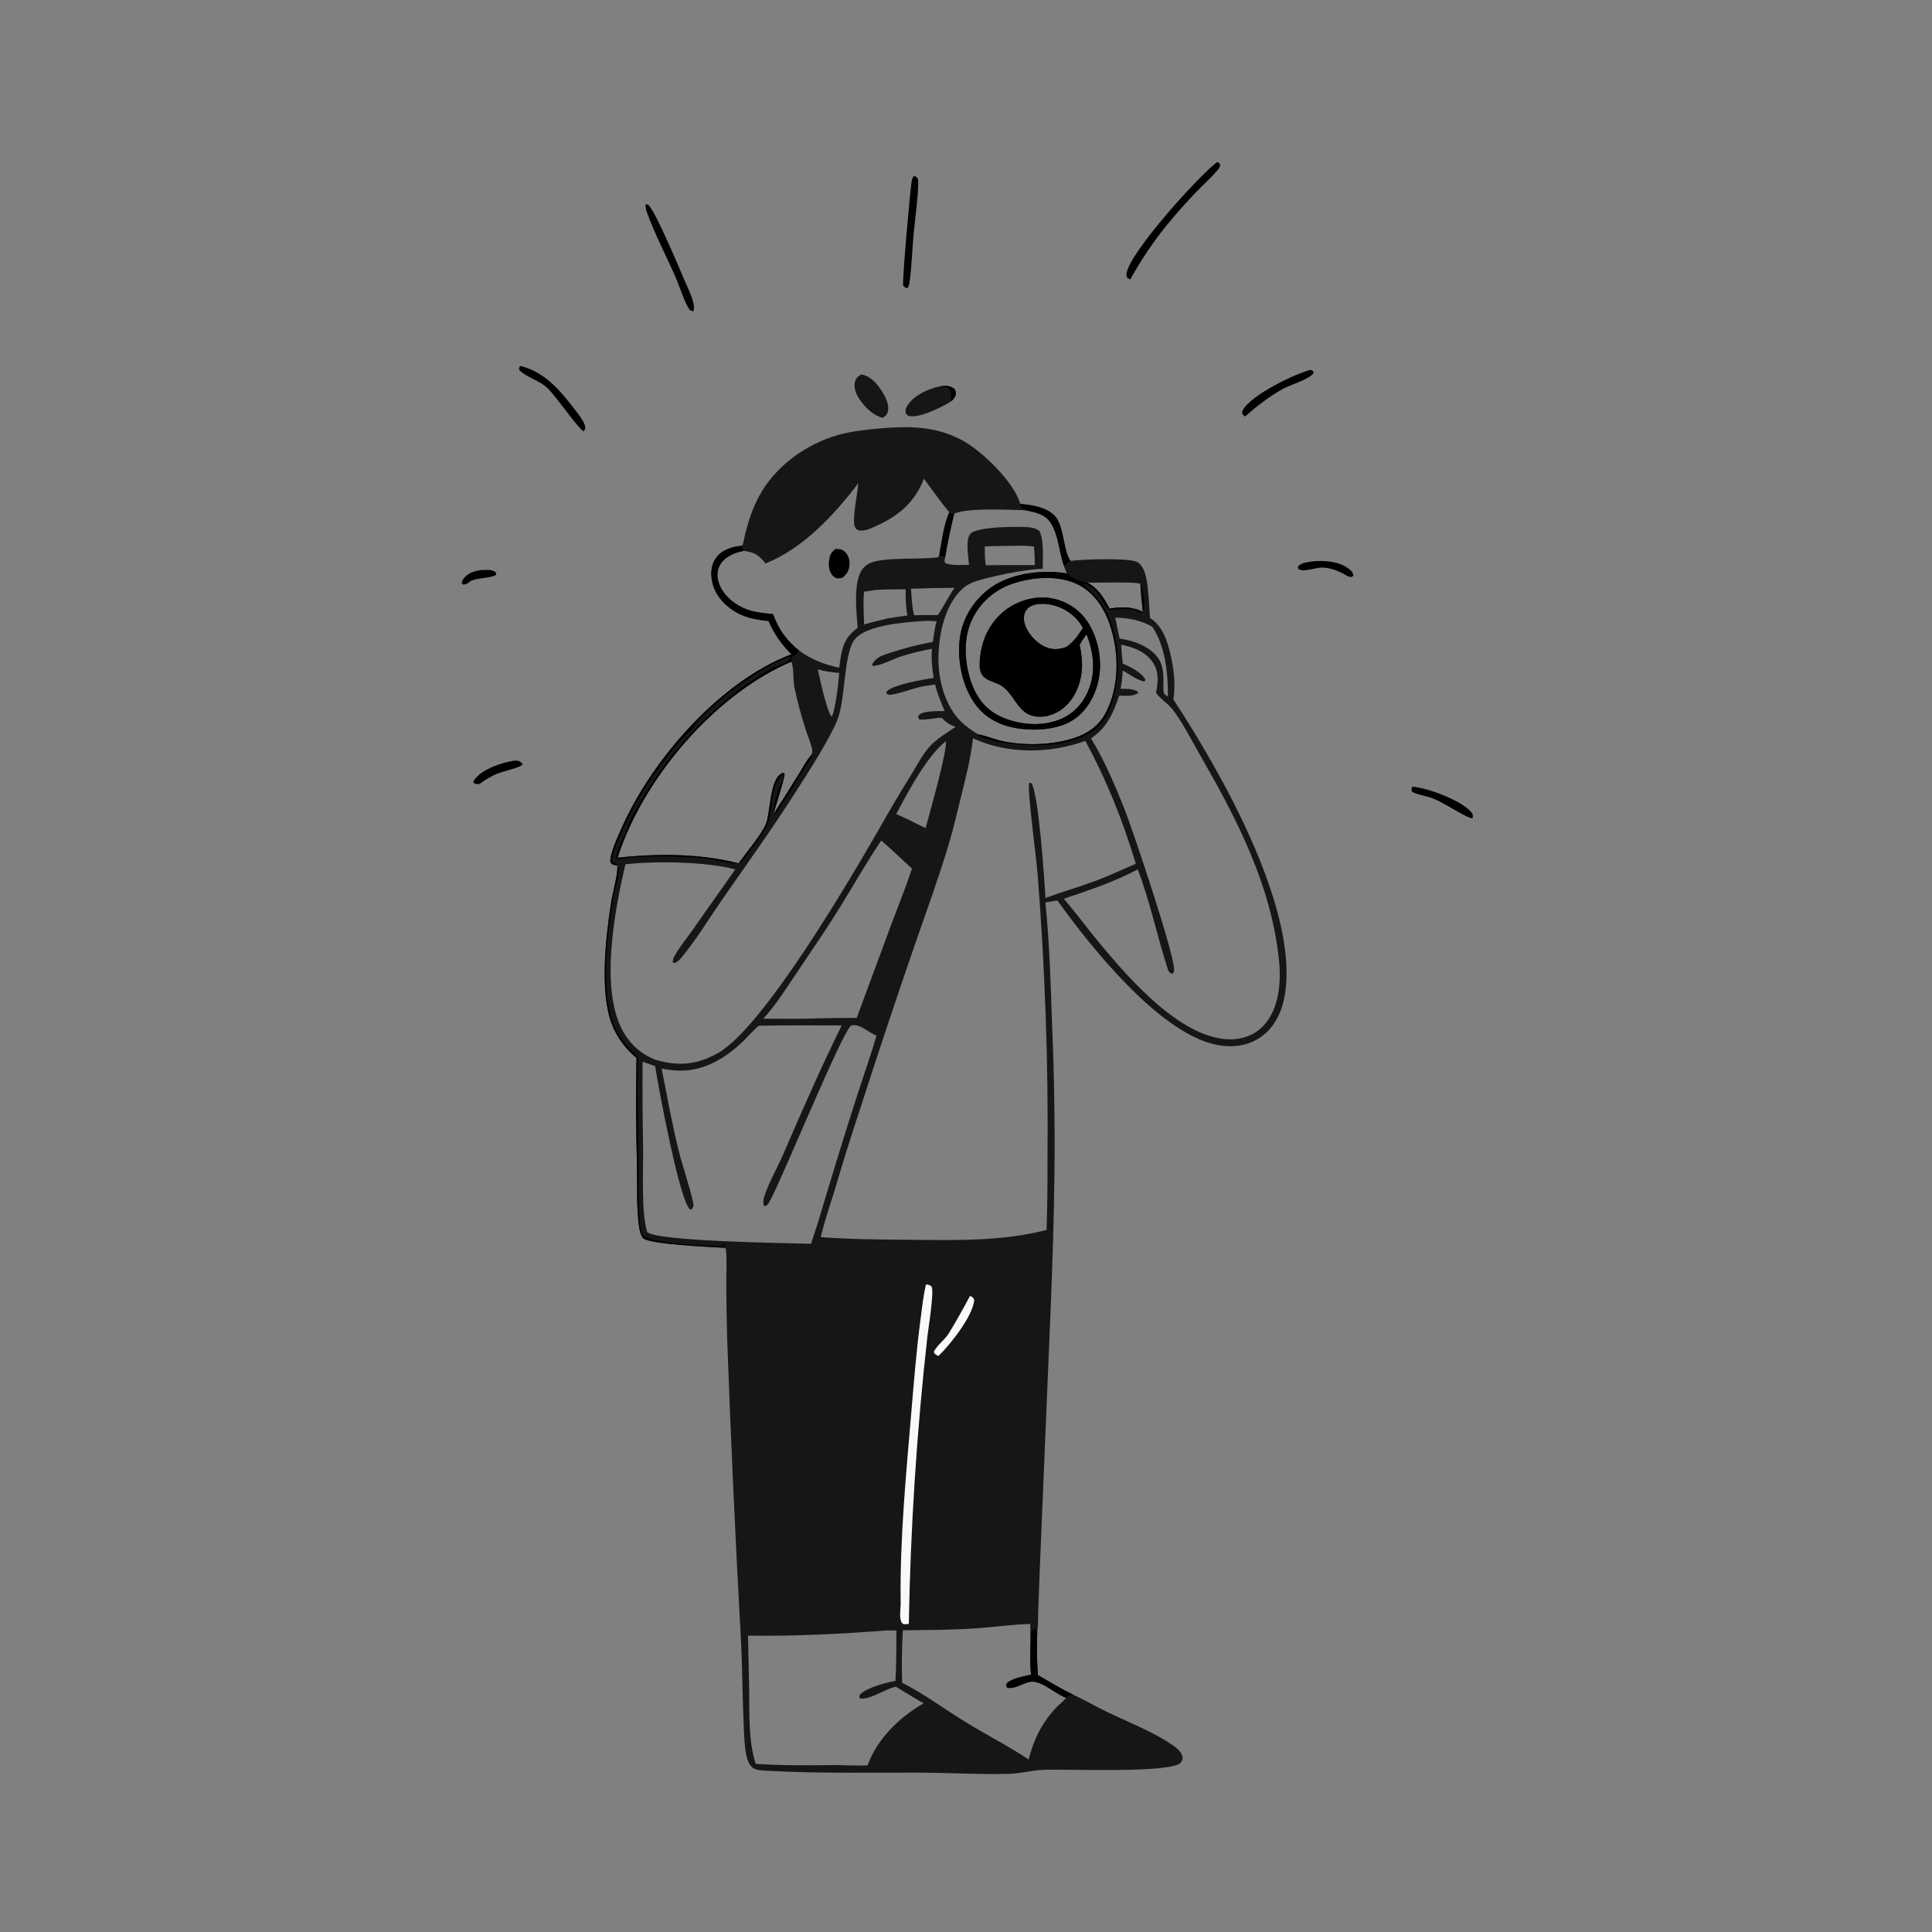 <?xml version="1.0" encoding="utf-8" ?>
<svg xmlns="http://www.w3.org/2000/svg" xmlns:xlink="http://www.w3.org/1999/xlink" width="1024" height="1024">
	<rect width="100%" height="100%" fill="#808080" stroke="none"/>
	<path fill="#171617" d="M513.618 299.426C513.281 295.403 511.665 286.422 514.121 283.14C517.168 279.067 537.757 279.133 543.225 279.32C545.797 279.408 548.813 279.75 550.867 281.422C553.522 286.87 552.584 295.41 552.659 301.477C545.041 301.41 522.098 305.963 515.24 308.813C512.909 309.782 511.072 311.115 509.285 312.885C500.194 321.892 497.216 337.992 497.399 350.289C497.564 361.351 501.234 374.583 509.362 382.454C512.17 385.173 515.174 387.249 518.521 389.248C522.707 389.934 527.053 391.88 531.297 392.801C542.874 395.314 557.556 394.944 568.827 391.328C576.576 388.842 582.694 384.636 586.42 377.163C593.427 363.111 593.163 345.311 588.112 330.694C585.098 321.972 579.433 313.604 570.877 309.568C560.403 304.626 546.443 305.866 535.815 309.683Q534.972 309.986 534.144 310.33Q533.317 310.674 532.507 311.058Q531.698 311.443 530.908 311.866Q530.119 312.29 529.351 312.752Q528.583 313.214 527.839 313.713Q527.094 314.212 526.375 314.747Q525.656 315.282 524.965 315.851Q524.273 316.421 523.61 317.024Q522.947 317.627 522.315 318.262Q521.682 318.896 521.082 319.561Q520.481 320.227 519.914 320.92Q519.347 321.614 518.814 322.335Q518.282 323.056 517.785 323.802Q517.289 324.548 516.83 325.317Q516.371 326.087 515.95 326.878Q515.529 327.669 515.148 328.48C510.299 338.886 511.179 351.721 515.021 362.305C517.89 370.206 522.745 376.35 530.56 379.888C539.947 384.138 551.488 385.219 561.226 381.528C568.344 378.83 573.565 373.481 576.581 366.563C581.012 356.401 579.77 346.259 575.902 336.177C574.497 337.963 573.346 339.746 572.244 341.732C572.864 344.853 573.376 348.13 573.479 351.311C573.739 359.311 571.1 367.914 565.379 373.68C561.618 377.47 556.442 379.921 551.051 379.884C539.941 379.807 538.789 369.653 531.618 364.012C528.559 361.605 523.69 361.256 521.132 358.439C519.262 356.379 519.132 353.475 519.268 350.834C519.795 340.66 523.574 331.388 531.364 324.618C537.651 319.155 546.692 315.993 555.016 316.788C562.796 317.531 570.356 321.539 575.124 327.753C581.381 335.909 584.147 347.904 582.662 358.011C581.383 366.716 577.244 375.414 570.032 380.712C561.836 386.734 549.261 387.543 539.481 386.059C530.375 384.676 522.393 380.767 516.875 373.198C509.682 363.33 506.989 348.702 508.961 336.757C510.635 326.614 516.922 317.217 525.311 311.339C536.203 303.709 552.568 301.769 565.42 303.926L564.024 300.317C565.135 299.216 566.426 298.39 567.54 297.295C572.589 296.475 599.433 295.447 603.141 298.108C606.598 300.589 607.584 305.776 608.094 309.733C608.85 315.612 609.129 321.613 609.523 327.528C616.123 331.659 618.687 339.64 620.391 346.887C622.176 354.483 623.152 362.999 621.914 370.752C646.562 408.181 689.794 483.534 680.644 529.144C678.995 537.363 674.896 545.274 667.749 549.997C660.514 554.778 652.109 555.435 643.832 553.564C613.78 546.769 577.711 501.384 560.439 477.249L554.093 478.305C556.282 499.835 556.88 521.482 557.637 543.102Q559.276 582.224 558.893 621.378C558.347 669.927 555.714 718.359 553.803 766.858L551.15 830.616L550.272 853.992C550.133 857.487 550.31 861.476 549.761 864.917C549.515 872.578 549.526 880.162 550.078 887.814C556.184 891.254 562.3 895.156 568.64 898.112C574.883 901.028 580.817 904.531 587.025 907.496C598.25 912.856 610.773 917.726 621.102 924.652C623.112 926 625.337 927.765 626.383 930.016C626.8 930.911 626.957 932.035 626.571 932.958C626.073 934.145 625.303 934.917 624.103 935.359C612.737 939.541 569.131 937.734 554.213 937.982C547.563 938.092 541.213 940.024 534.604 940.185C518.568 940.577 502.45 939.564 486.402 939.519C460.135 939.444 432.478 940.048 406.328 938.508C404.268 938.386 401.016 938.342 399.298 937.17C396.352 935.161 395.55 930.924 395.095 927.622C394.377 922.4 394.325 916.986 394.083 911.718C393.427 897.429 393.481 883.127 392.701 868.844Q388.289 789.287 385.416 709.658Q384.992 694.814 384.94 679.965C384.927 674.025 385.416 667.599 384.689 661.725L382.621 661.262C376.63 660.916 343.51 659.429 340.82 656.189C339.169 654.2 338.757 650.556 338.467 648.026C337.363 638.401 337.806 628.157 337.624 618.451Q336.861 589.573 337.363 560.689C336.96 560.373 336.564 560.046 336.182 559.703C330.85 554.925 326.649 549.157 324.15 542.431C317.743 525.182 321.118 496.041 324.011 477.789C324.825 472.652 327.491 463.469 327.267 458.823C327.063 458.781 326.858 458.743 326.655 458.698C325.007 458.333 324.391 458.301 323.493 456.886C323.216 452.233 327.734 442.798 329.714 438.374C345.989 402.015 381.694 361.182 419.508 346.761C414.143 341.549 410.335 335.974 407.363 329.131C400.549 328.474 394.454 327.376 388.63 323.587C382.995 319.922 378.595 314.474 377.366 307.741C376.597 303.534 376.959 299.057 379.619 295.554C383 291.101 388.197 289.807 393.452 289.217L394.203 291.966C389.463 292.879 384.644 294.728 381.887 298.959C380.195 301.555 379.883 304.634 380.595 307.611C381.992 313.449 386.606 318.185 391.698 321.082C397.653 324.47 403.078 324.758 409.699 325.519C412.897 333.953 416.614 339.14 423.572 344.89C430.786 349.857 436.262 351.984 444.788 353.896C446.157 344.549 446.444 338.824 454.563 332.741C453.985 324.466 451.988 308.015 457.341 301.373C458.825 299.533 460.871 298.389 463.122 297.747C471.489 295.36 487.606 296.631 497.202 295.387L497.693 294.65C498.806 295.026 499.788 295.229 500.955 295.362C500.658 296.817 500.308 297.236 501.082 298.548C505.073 299.941 509.444 299.363 513.618 299.426ZM327.441 454.613C348.601 452.308 370.759 452.34 391.513 457.574C395.615 451.709 403.486 442.71 406.01 436.596C408.411 430.78 407.882 411.906 414.977 409.653L415.813 409.904C416.044 412.494 410.996 426.95 410.035 431.443Q416.925 420.764 423.593 409.945C425.629 406.711 427.627 402.74 430.188 399.946C430.534 398.785 430.657 397.985 430.374 396.782C429.559 393.32 428.013 389.803 426.933 386.395C424.723 379.419 422.701 372.107 421.179 364.951C420.192 360.31 420.901 355.113 419.508 350.628C381.055 367.084 346.025 406.94 330.573 445.558C329.389 448.516 328.24 451.524 327.441 454.613ZM478.156 891.905C489.415 897.567 501.171 906.214 512.071 912.916C522.924 919.589 534.649 925.488 545.188 932.572C547.846 922.104 551.947 913.718 559.211 905.649C561.02 903.639 563.422 901.968 565.066 899.894C559.618 897.86 554.168 892.506 548.532 891.413C543.723 890.481 538.435 895.732 533.816 894.485L533.261 893.322L533.687 892.129C536.794 889.331 542.462 888.6 546.477 887.596C545.878 882.076 546.124 876.33 546.173 870.778L546.07 860.721C536.497 860.961 526.961 862.414 517.404 863.05C504.467 863.91 491.49 863.983 478.529 864.079Q477.694 877.983 478.156 891.905ZM588.121 322.623C593.877 321.481 600.467 321.507 605.727 324.341C605.244 319.369 604.674 314.388 604.417 309.398C600.938 308.213 581.947 308.984 576.317 308.772C582.119 311.893 585.16 316.972 588.121 322.623ZM565.074 342.95C569.038 340.448 571.359 336.686 573.953 332.894C571.139 327.307 566.004 323.353 560.123 321.34C556.844 320.217 553.753 319.893 550.315 320.107C547.476 320.668 545.288 321.199 543.685 323.805C542.431 325.846 542.466 328.36 543.115 330.596C544.521 335.442 548.69 340.151 553.141 342.449C557.008 344.445 560.564 344.469 564.659 343.105C564.799 343.059 564.935 343.002 565.074 342.95ZM435.005 655.701C450.577 656.882 466.319 656.964 481.933 657.105C506.55 657.325 530.645 658.039 554.721 651.911Q555.275 633.287 555.197 614.654Q555.936 538.435 549.883 462.454C549.294 454.983 544.292 417.61 545.519 415.064L546.444 414.88C550.407 418.809 553.681 467.39 554.093 475.963C562.753 472.759 571.643 470.214 580.308 467.005C587.692 464.27 594.757 460.904 601.997 457.833C595.158 434.935 586.585 413.663 575.248 392.653C557.074 399.463 534.156 399.82 516.303 391.54C516.105 391.448 515.912 391.346 515.716 391.249C514.611 401.354 512.005 411.564 509.576 421.425C507.426 430.156 505.382 438.982 502.815 447.6C497.636 464.995 491.329 482.181 485.37 499.32Q470.242 543.08 456.066 587.157Q448.872 608.806 442.43 630.691C439.905 638.972 437.029 647.286 435.005 655.701ZM389.711 460.776C374.219 456.692 347.246 456.269 331.49 458.096C325.784 482.362 317.415 525.804 330.911 547.837C334.926 554.392 340.408 559.077 347.621 561.755C359.747 565.231 369.239 564.396 380.351 558.264C404.376 545.005 450.426 466.385 466.339 438.671Q474.525 424.125 483.347 409.956C486.285 405.146 489.058 399.742 492.851 395.574C496.572 391.484 501.94 388.356 506.499 385.245C503.232 384.118 501.439 382.891 499.07 380.427C495.162 380.503 491.041 381.71 487.234 381.3L486.626 380.136C486.971 379.067 486.974 378.842 488.035 378.297C491.188 376.677 497.134 376.995 500.69 376.84C498.783 372.344 496.761 367.576 495.653 362.813C492.87 363.17 490.075 363.537 487.338 364.168C483.85 364.974 474.22 368.512 471.091 368.188C470.673 368.144 470.326 367.838 469.943 367.663C469.84 366.794 469.636 366.862 470.169 366.307C473.456 362.892 490.09 359.973 494.852 359.34C494.08 354.279 493.466 348.982 493.954 343.867C488.525 344.924 483.216 346.126 477.928 347.778C473.552 349.145 467.029 352.838 462.605 352.965L462.204 352.31C463.36 349.91 465.672 348.108 468.171 347.238Q481.02 342.689 494.431 340.248C495.006 336.615 495.415 332.832 496.395 329.29C493.767 329.126 491.181 328.883 488.559 329.217C479.142 329.866 459.662 331.246 453.219 338.652C447.054 345.738 448.246 370.968 443.727 381.825C439.312 392.433 428.545 409.062 422.168 419.087C409.763 438.589 396.28 457.353 383.097 476.32C376.184 486.266 368.515 498.862 360.872 507.917C359.879 509.094 358.832 509.97 357.374 510.498L356.571 510.084C356.534 508.727 356.924 507.765 357.572 506.602C360.228 501.831 364.088 497.197 367.232 492.693L389.711 460.776ZM595.069 351.719C598.803 353.261 605.635 356.595 607.16 360.591C607.219 360.746 607.257 360.908 607.305 361.067L607.101 360.286L606.577 361.25C602.159 360.314 598.947 357.452 595.064 355.383C594.947 358.693 594.549 361.778 593.932 365.032C597.065 365.159 600.435 364.899 603.15 366.668L603.105 367.455C600.183 369.239 596.483 368.77 593.194 368.703C590.058 377.997 586.708 385.761 578.235 391.357C585.414 403.07 590.716 415.593 595.82 428.311C599.855 438.367 623.597 508.619 622.244 514.625C622.089 515.313 622.045 515.316 621.746 515.838L620.827 516.061C619.625 515.297 619.355 514.847 618.911 513.487C613.215 496.046 609.645 478.001 603.017 460.791C590.474 467.497 577.251 471.79 563.852 476.367C568.938 482.315 573.72 488.503 578.534 494.671C594.518 514.352 622.502 548.082 648.981 550.725C655.54 551.38 662.177 549.954 667.391 545.747C674.384 540.106 677.31 530.814 678.072 522.172C678.767 514.286 677.78 506.202 676.479 498.42C670.551 462.968 653.774 430.948 636.031 400.159C631.99 393.146 625.957 381.258 620.907 375.343C618.274 372.259 615.119 370.573 612.715 367.154C613.854 361.818 614.29 356.335 611.288 351.473C607.97 346.1 601.712 343.308 595.755 342.021Q594.999 341.86 594.24 341.715C594.501 345.042 594.675 348.406 595.069 351.719ZM481.297 434.313C484.385 435.857 487.458 437.465 490.592 438.913C492.482 431.948 502.484 396.592 501.269 392.935C491.261 400.71 481.074 420.048 475.03 431.473L481.297 434.313ZM457.973 313.63C457.404 319.394 457.814 325.234 458.013 331.011C462.195 329.712 466.427 328.887 470.617 327.704L480.97 326.221C480.057 321.637 479.955 317.009 480.039 312.351C474.782 312.364 469.464 312.324 464.218 312.666L457.973 313.63ZM521.908 289.624C521.977 292.967 521.972 296.302 522.5 299.612L529.883 299.515L548.473 299.524C548.454 296.184 548.409 292.928 547.975 289.613L542.15 289.207C535.419 289.429 528.62 289.245 521.908 289.624ZM593.395 338.422C600.772 339.508 609.092 342.387 613.708 348.61C618.553 355.141 615.549 365.636 617.164 367.811C617.509 368.276 618.519 368.839 619.011 369.213C619.114 357.168 617.697 342.441 610.726 332.181C604.663 328.703 598.068 327.518 591.146 327.352C591.887 331.038 592.558 334.756 593.395 338.422ZM433.429 354.789C434.797 360.49 437.835 375.813 440.768 379.935C441.455 378.679 441.769 377.477 442.112 376.103Q444.087 366.479 444.81 356.681C441.023 356.353 437.088 355.837 433.429 354.789ZM482.834 312.024C483.219 316.658 483.298 321.594 484.475 326.098C488.646 326.036 492.827 325.91 496.997 325.982C497.984 325.348 503.755 314.279 505.999 311.54L493.22 311.728C489.761 311.839 486.295 312.001 482.834 312.024ZM396.467 866.909L397.054 894.534C397.277 907.504 396.503 922.463 400.545 934.9C414.643 935.798 428.955 935.715 443.075 935.508C448.606 935.602 454.292 935.947 459.81 935.701C464.878 921.644 476.78 910.104 489.547 902.804Q482.08 898.492 474.758 893.939L473.966 894.158C468.584 895.682 461.751 900.477 456.331 900.329L455.535 899.877C455.53 899.193 455.353 898.753 455.834 898.199C458.997 894.553 469.849 891.733 474.624 890.911C475.13 882.033 475.035 873.096 475.115 864.204C473.222 864.196 471.304 864.118 469.415 864.197C444.967 866.087 421.003 867.283 396.467 866.909ZM467.075 445.513C459.311 456.947 452.465 469.158 445.175 480.912C438.057 492.389 430.402 503.565 422.848 514.759C417.155 523.194 411.446 532.43 404.563 539.935L422.732 540.001C433.163 539.809 443.65 539.45 454.081 539.498L472.274 490.319C475.973 480.373 480.027 470.443 483.364 460.374C477.967 455.399 472.641 450.297 467.075 445.513ZM446.129 543.494C431.457 543.524 416.735 543.302 402.069 543.672L401.763 543.94C398.715 546.653 396.083 549.827 393.097 552.623C383.671 561.448 372.084 568.159 358.768 567.406Q354.685 567.15 350.671 566.361C353.555 580.831 356.1 595.34 359.672 609.667C361.973 618.896 365.347 628.078 367.366 637.306C367.7 638.832 367.638 639.315 366.89 640.678L365.861 641.183C360.118 636.834 348.755 574.984 347.434 566.271Q347.345 565.679 347.286 565.084L340.569 562.726Q340.437 586.032 340.864 609.334C340.958 620.598 339.842 643.003 343.042 653.045C348.733 657.989 416.633 658.854 429.858 659.234L433.458 648.258Q443.007 616.027 453.212 583.998C456.932 572.319 461.123 560.671 464.558 548.918C464.388 548.85 464.218 548.785 464.05 548.715C460.346 547.181 455.303 542.212 451.201 543.564C447.117 544.91 413.637 627.027 407.743 637.124C407.157 638.127 406.648 638.776 405.589 639.315L404.787 638.869C404.317 637.105 404.593 635.59 405.167 633.884C407.712 626.328 412.109 618.769 415.298 611.396C425.139 588.646 435.145 565.711 446.129 543.494Z"/>
	<path d="M572.244 341.732C572.864 344.853 573.376 348.13 573.479 351.311C573.739 359.311 571.1 367.914 565.379 373.68C561.618 377.47 556.442 379.921 551.051 379.884C539.941 379.807 538.789 369.653 531.618 364.012C528.559 361.605 523.69 361.256 521.132 358.439C519.262 356.379 519.132 353.475 519.268 350.834C519.795 340.66 523.574 331.388 531.364 324.618C537.651 319.155 546.692 315.993 555.016 316.788C562.796 317.531 570.356 321.539 575.124 327.753C581.381 335.909 584.147 347.904 582.662 358.011C581.383 366.716 577.244 375.414 570.032 380.712C561.836 386.734 549.261 387.543 539.481 386.059C530.375 384.676 522.393 380.767 516.875 373.198C509.682 363.33 506.989 348.702 508.961 336.757C510.635 326.614 516.922 317.217 525.311 311.339C536.203 303.709 552.568 301.769 565.42 303.926C567.515 305.911 573.406 308.843 576.317 308.772C582.119 311.893 585.16 316.972 588.121 322.623C593.877 321.481 600.467 321.507 605.727 324.341C605.244 319.369 604.674 314.388 604.417 309.398C605.864 311.47 606.904 320.019 606.394 322.569C606.137 323.855 605.465 324.306 604.409 324.908C603.062 324.547 603.243 324.147 602.213 323.474C600.466 322.332 590.574 322.924 588.335 323.323C583.709 320.577 584.534 313.717 574.668 309.253L574.297 309.533C576.893 312.743 580.247 315.131 582.772 318.46C590.987 329.29 593.632 345.875 592.203 359.135C591.238 368.089 588.242 380.248 580.95 386.184C569.234 395.722 549.718 395.881 535.557 394.177C530.046 393.513 523.802 392.6 518.804 390.061L518.521 389.248C522.707 389.934 527.053 391.88 531.297 392.801C542.874 395.314 557.556 394.944 568.827 391.328C576.576 388.842 582.694 384.636 586.42 377.163C593.427 363.111 593.163 345.311 588.112 330.694C585.098 321.972 579.433 313.604 570.877 309.568C560.403 304.626 546.443 305.866 535.815 309.683Q534.972 309.986 534.144 310.33Q533.317 310.674 532.507 311.058Q531.698 311.443 530.908 311.866Q530.119 312.29 529.351 312.752Q528.583 313.214 527.839 313.713Q527.094 314.212 526.375 314.747Q525.656 315.282 524.965 315.851Q524.273 316.421 523.61 317.024Q522.947 317.627 522.315 318.262Q521.682 318.896 521.082 319.561Q520.481 320.227 519.914 320.92Q519.347 321.614 518.814 322.335Q518.282 323.056 517.785 323.802Q517.289 324.548 516.83 325.317Q516.371 326.087 515.95 326.878Q515.529 327.669 515.148 328.48C510.299 338.886 511.179 351.721 515.021 362.305C517.89 370.206 522.745 376.35 530.56 379.888C539.947 384.138 551.488 385.219 561.226 381.528C568.344 378.83 573.565 373.481 576.581 366.563C581.012 356.401 579.77 346.259 575.902 336.177C574.497 337.963 573.346 339.746 572.244 341.732ZM565.074 342.95C569.038 340.448 571.359 336.686 573.953 332.894C571.139 327.307 566.004 323.353 560.123 321.34C556.844 320.217 553.753 319.893 550.315 320.107C547.476 320.668 545.288 321.199 543.685 323.805C542.431 325.846 542.466 328.36 543.115 330.596C544.521 335.442 548.69 340.151 553.141 342.449C557.008 344.445 560.564 344.469 564.659 343.105C564.799 343.059 564.935 343.002 565.074 342.95Z"/>
	<path d="M393.452 289.217L394.203 291.966C389.463 292.879 384.644 294.728 381.887 298.959C380.195 301.555 379.883 304.634 380.595 307.611C381.992 313.449 386.606 318.185 391.698 321.082C397.653 324.47 403.078 324.758 409.699 325.519C412.897 333.953 416.614 339.14 423.572 344.89C422.598 346.34 421.759 346.881 420.224 347.689C419.449 348.71 419.534 349.397 419.508 350.628C381.055 367.084 346.025 406.94 330.573 445.558C329.389 448.516 328.24 451.524 327.441 454.613C348.601 452.308 370.759 452.34 391.513 457.574C395.615 451.709 403.486 442.71 406.01 436.596C408.411 430.78 407.882 411.906 414.977 409.653L415.813 409.904C416.044 412.494 410.996 426.95 410.035 431.443Q416.925 420.764 423.593 409.945C425.629 406.711 427.627 402.74 430.188 399.946L430.658 400.259C429.124 403.632 426.692 406.566 424.728 409.703C421.882 414.251 419.587 419.054 416.277 423.301C414.424 425.679 413.193 429.22 410.908 431.091L410.223 430.686C409.476 426.549 411.262 423.683 412.081 419.807C412.72 416.788 415.649 413.597 415.132 410.476C413.2 411.366 411.941 413.852 411.198 415.752C408.581 422.439 408.846 431.657 406.907 436.574C405.166 440.993 401.441 445.312 398.703 449.166C396.873 451.742 394.57 455.831 391.957 457.608C385.691 457.883 379.582 455.726 373.399 454.955C365.517 453.972 334.541 452.953 327.547 455.582L326.521 455.056C326.283 450.54 331.494 442.796 332.816 438.048C334.088 433.479 337.489 428.474 339.893 424.302C355.68 396.902 381.914 368.831 409.877 353.868C412.371 352.534 417.992 351.438 419.126 348.703L418.764 348.168C409.532 350.758 401.896 356.527 393.951 361.595C387.318 365.826 374.89 376.796 369.481 382.59C368.541 383.597 368.156 384.894 367.205 385.916C364.988 388.299 362.428 390.401 360.316 392.879C347.524 407.884 336.476 424.317 328.852 442.569C327.212 446.496 325.21 450.872 324.429 455.058C324.283 455.836 324.357 455.713 324.486 456.657C324.636 456.742 324.788 456.826 324.937 456.913C326.566 457.863 327.457 458.454 327.862 460.421C328.566 463.844 325.793 471.4 325.142 475.302C322.042 493.884 317.967 526.575 325.684 543.991C328.526 550.405 333.022 555.414 338 560.25C337.968 580.028 338.196 599.738 338.504 619.506C338.655 629.22 338.128 639.245 339.223 648.89C339.425 650.673 339.704 653.494 341.067 654.823C345.589 659.23 375.14 660.285 382.294 660.532L382.921 660.189L383.234 659L383.886 659.179C383.914 660.125 383.818 660.415 383.059 661.043C382.933 661.147 382.767 661.189 382.621 661.262C376.63 660.916 343.51 659.429 340.82 656.189C339.169 654.2 338.757 650.556 338.467 648.026C337.363 638.401 337.806 628.157 337.624 618.451Q336.861 589.573 337.363 560.689C336.96 560.373 336.564 560.046 336.182 559.703C330.85 554.925 326.649 549.157 324.15 542.431C317.743 525.182 321.118 496.041 324.011 477.789C324.825 472.652 327.491 463.469 327.267 458.823C327.063 458.781 326.858 458.743 326.655 458.698C325.007 458.333 324.391 458.301 323.493 456.886C323.216 452.233 327.734 442.798 329.714 438.374C345.989 402.015 381.694 361.182 419.508 346.761C414.143 341.549 410.335 335.974 407.363 329.131C400.549 328.474 394.454 327.376 388.63 323.587C382.995 319.922 378.595 314.474 377.366 307.741C376.597 303.534 376.959 299.057 379.619 295.554C383 291.101 388.197 289.807 393.452 289.217Z"/>
	<path d="M546.173 870.778C546.62 868.643 545.966 866.038 546.785 864.181C547.885 863.446 547.839 863.502 549.155 863.702L549.761 864.917C549.515 872.578 549.526 880.162 550.078 887.814C556.184 891.254 562.3 895.156 568.64 898.112C567.171 898.515 566.156 898.743 565.066 899.894C559.618 897.86 554.168 892.506 548.532 891.413C543.723 890.481 538.435 895.732 533.816 894.485L533.261 893.322L533.687 892.129C536.794 889.331 542.462 888.6 546.477 887.596C545.878 882.076 546.124 876.33 546.173 870.778Z"/>
	<path fill="#FBF8FB" d="M490.803 680.743C491.828 680.935 492.785 681.024 493.596 681.741C495.473 683.399 491.905 704.804 491.55 708.237Q487.295 746.209 484.828 784.339Q482.361 822.469 481.686 860.673C481.109 860.745 480.293 860.911 479.694 860.867C478.94 860.812 478.445 860.782 478.014 860.133C476.386 857.681 477.407 852.803 477.366 849.89C476.877 815.239 480.331 780.586 483.225 746.096C484.547 730.351 485.86 714.658 487.941 698.989C488.749 692.907 489.362 686.714 490.803 680.743Z"/>
	<path fill="#FBF8FB" d="M514.145 686.856C515.547 687.573 515.726 687.498 516.319 688.928C515.95 697.238 503.359 713.06 497.4 718.68C497.237 718.617 497.065 718.576 496.912 718.492C495.745 717.856 495.363 717.719 494.935 716.458C496.873 712.727 500.778 710.182 502.977 706.554C506.903 700.075 510.584 693.545 514.145 686.856Z"/>
	<path fill="#171617" d="M393.452 289.217C394.306 286.804 394.655 284.093 395.312 281.604C397.044 275.035 399.251 268.669 402.5 262.685C410.977 247.07 427.244 235.368 444.181 230.563C451.034 228.619 458.186 227.82 465.263 227.175C481.32 225.714 496.373 225.645 510.783 233.813C520.937 239.568 537.558 255.641 540.706 266.967C540.793 268.108 540.566 269.176 541.699 269.843C542.047 270.047 542.898 270.312 543.299 270.446C534.96 270.212 512.633 269.015 505.787 272.259C504.926 272.153 503.931 271.706 503.092 271.441C498.381 265.727 494.072 259.68 489.687 253.715C484.841 266.296 476.263 273.459 464.103 278.916C461.475 280.096 457.537 282.024 454.684 280.893C453.889 280.577 453.533 280.075 453.142 279.318C451.375 275.896 454.69 260.91 454.886 256.098C442.266 272.864 425.531 290.812 405.724 298.632C402.155 294.127 400.012 292.759 394.203 291.966L393.452 289.217Z"/>
	<path d="M442.936 290.917C445.147 291.011 446.59 291.116 448.147 292.817C449.773 294.595 450.431 296.876 450.261 299.253C450.033 302.436 448.985 304.146 446.594 306.184C445.601 306.394 444.409 306.726 443.406 306.447C442.368 306.158 441.335 305.238 440.733 304.352C439.194 302.084 439.076 299.038 439.52 296.423C439.98 293.722 440.729 292.493 442.936 290.917Z"/>
	<path d="M645.164 85.846C645.216 85.865 645.271 85.877 645.32 85.903C646.383 86.463 646.383 86.489 646.735 87.605C646.391 88.792 645.918 89.48 645.109 90.423C641.617 94.495 637.521 98.158 633.783 102.011Q626 110.161 618.812 118.84C611.27 128.079 604.875 137.67 599.076 148.094L597.549 147.319C597.128 146.31 596.923 145.909 597.105 144.792C598.941 133.486 635.292 93.227 645.164 85.846Z"/>
	<path fill="#171617" d="M498.887 204.59C501.943 204.415 503.704 204.36 506.084 206.383C506.611 207.644 506.879 208.357 506.382 209.702C505.979 210.79 505.118 211.84 504.277 212.612C503.926 212.845 503.579 213.085 503.215 213.297C498.28 216.174 487.087 221.852 481.493 220.424C480.82 219.871 480.284 219.676 480.064 218.787C479.655 217.141 480.383 215.706 481.307 214.385C485.02 209.077 492.734 205.826 498.887 204.59Z"/>
	<path d="M498.887 204.59C501.943 204.415 503.704 204.36 506.084 206.383C506.611 207.644 506.879 208.357 506.382 209.702C505.979 210.79 505.118 211.84 504.277 212.612C503.951 210.498 504.21 208.486 503.352 206.463C502.021 205.213 500.626 205 498.887 204.59Z"/>
	<path fill="#171617" d="M456.463 198.456C456.719 198.506 456.976 198.549 457.231 198.606C461.818 199.621 465.263 203.878 467.65 207.722C469.524 210.738 471.515 214.665 470.525 218.3C470.032 220.109 469.173 220.644 467.642 221.473C462.965 220.044 459.162 216.587 456.309 212.685C454.301 209.938 452.341 206.281 453.061 202.759C453.517 200.526 454.585 199.615 456.463 198.456Z"/>
	<path d="M342.176 108.181L343.625 108.596C347.228 111.527 360.405 142.89 362.635 148.188C364.279 152.092 369.072 161.199 367.522 165.008C366.892 164.86 366.225 164.57 365.613 164.353C362.791 160.453 360.179 151.746 358.119 147.036C353.154 135.682 347.225 124.403 342.953 112.807C342.344 111.155 342.097 109.939 342.176 108.181Z"/>
	<path d="M484.371 93.21C485.584 93.673 485.761 93.748 486.546 94.77C487.275 100.181 484.758 117.922 484.144 124.883C483.416 133.138 483.257 141.754 482.018 149.93C481.854 151.016 481.527 151.833 481.028 152.799C480.695 152.712 480.317 152.629 480.012 152.467C479.391 152.137 478.811 151.83 478.691 151.113C478.198 148.175 482.384 100.993 483.19 96.064C483.383 94.885 483.718 94.192 484.371 93.21Z"/>
	<path d="M275.821 193.943Q277.436 194.355 279.013 194.895C289.918 198.748 297.364 207.533 304.178 216.419C306.143 218.981 308.841 222.225 309.948 225.293C310.521 226.882 310.105 227.247 309.405 228.682C306.248 226.964 294.666 209.982 290.262 205.771C285.884 201.584 279.335 200.188 275.198 196.119C275.037 194.889 275.089 194.961 275.821 193.943Z"/>
	<path d="M694.552 196.049C695.731 196.554 695.774 196.286 696.301 197.552C694.746 200.742 683.948 203.973 680.471 205.844C672.838 209.952 666.396 215.142 659.861 220.76C659.237 220.313 658.86 219.853 658.368 219.271C658.382 218.375 658.303 218.152 658.756 217.316C662.977 209.532 685.811 198.263 694.552 196.049Z"/>
	<path d="M540.706 266.967C547.008 267.654 555.234 268.744 559.532 273.931C564.093 279.437 563.758 292.907 567.54 297.295C566.426 298.39 565.135 299.216 564.024 300.317C561.303 293.145 561.122 284.118 557.106 277.54C553.963 272.392 548.725 271.631 543.299 270.446C542.898 270.312 542.047 270.047 541.699 269.843C540.566 269.176 540.793 268.108 540.706 266.967Z"/>
	<path d="M748.534 416.942C756.769 417.596 774.324 424.089 779.792 430.447C780.833 431.656 780.699 432.235 780.499 433.755C776.426 433.37 763.99 424.255 757.594 422.562C754.53 421.751 751.386 421.084 748.509 419.732C747.878 418.473 748.139 418.319 748.534 416.942Z"/>
	<path d="M695.096 297.602C701.494 296.918 708.963 297.341 714.426 301.1C715.932 302.135 717.024 303.201 717.353 305.026L716.539 305.77C714.864 305.926 713.82 305.136 712.421 304.338L711.771 303.96C708.413 302.266 704.966 301.038 701.181 300.825C697.457 300.615 691.275 303.456 688.205 301.629L687.902 300.392C689.401 298.246 692.677 298.09 695.096 297.602Z"/>
	<path d="M272.759 403.133C273.406 403.122 273.806 403.085 274.471 403.222C275.631 403.461 276.396 404.161 277.024 405.09C276.165 406.789 266.131 408.952 263.644 409.997C260.211 411.441 257.295 413.282 254.277 415.444C252.602 415.815 252.232 415.648 250.858 414.824C251.015 413.924 250.961 413.836 251.57 413.043C255.818 407.507 266.101 404.092 272.759 403.133Z"/>
	<path d="M503.092 271.441C503.931 271.706 504.926 272.153 505.787 272.259Q502.976 283.728 500.955 295.362C499.788 295.229 498.806 295.026 497.693 294.65C499.142 286.821 499.987 278.833 503.092 271.441Z"/>
	<path d="M254.706 302.165Q255.875 302.077 257.047 302.07C259.339 302.041 261.314 301.986 263.023 303.666L262.896 304.793C259.302 306.584 254.236 306.082 250.283 307.602C250.091 307.675 249.902 307.753 249.711 307.829C248.271 308.901 247.239 309.846 245.402 309.833L244.72 308.993C244.802 308.273 244.954 307.775 245.369 307.171C247.652 303.854 250.855 302.79 254.706 302.165Z"/>
</svg>
